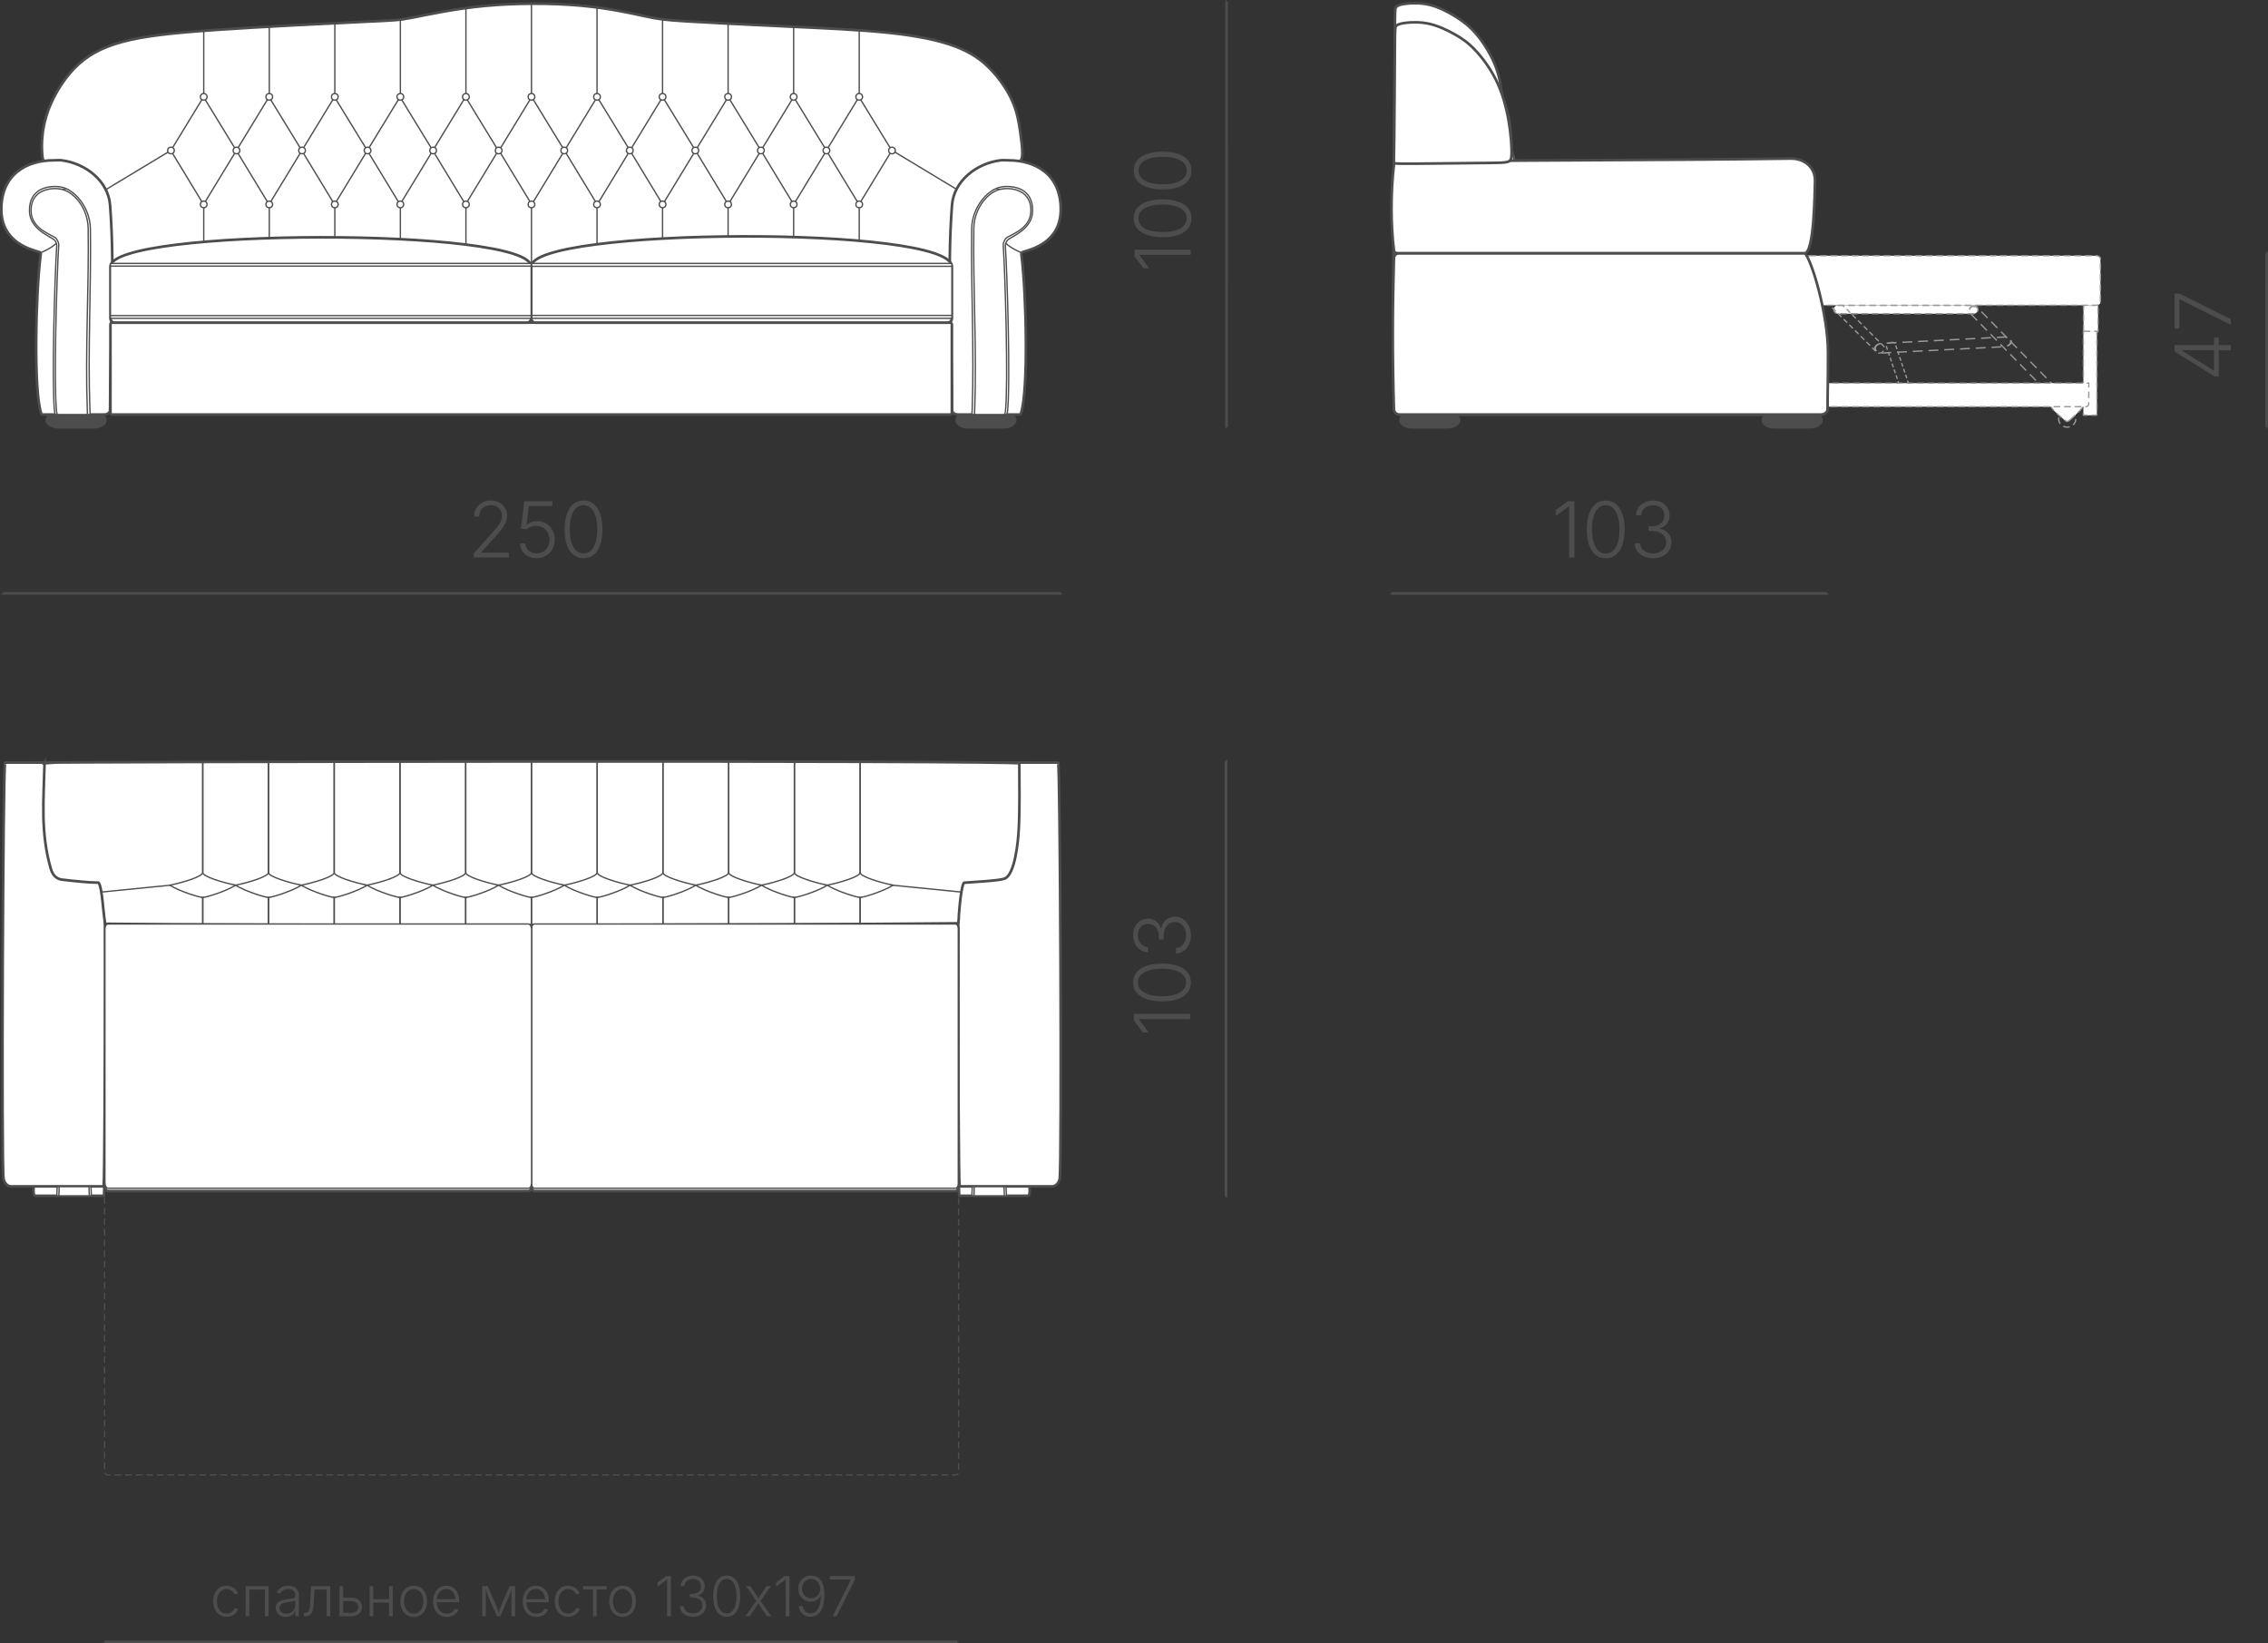 <?xml version="1.0" encoding="UTF-8"?>
<svg xmlns="http://www.w3.org/2000/svg" xmlns:xlink="http://www.w3.org/1999/xlink" xmlns:xodm="http://www.corel.com/coreldraw/odm/2003" xml:space="preserve" width="144.946mm" height="105.013mm" version="1.1" style="shape-rendering:geometricPrecision; text-rendering:geometricPrecision; image-rendering:optimizeQuality; fill-rule:evenodd; clip-rule:evenodd" viewBox="0 0 2890.01 2093.8">
 <rect x="0" y="0" width="2890.01" height="2093.8" fill="#333333" stroke="none"/>
 <defs>
  <style type="text/css">
   
    .str1 {stroke:#4D4D4D;stroke-width:1.69;stroke-miterlimit:22.926}
    .str0 {stroke:#4D4D4D;stroke-width:3.38;stroke-miterlimit:22.926}
    .str3 {stroke:#4D4D4D;stroke-width:1.69;stroke-miterlimit:22.926;stroke-dasharray:8.444 5.066}
    .str2 {stroke:#999999;stroke-width:1.69;stroke-miterlimit:22.926;stroke-dasharray:8.444 5.066}
    .fil1 {fill:none}
    .fil2 {fill:#4D4D4D}
    .fil0 {fill:white}
    .fil3 {fill:#4D4D4D;fill-rule:nonzero}
   
  </style>
 </defs>
 <g id="Слой_x0020_1">
  <g id="_2472272322096">
   <path class="fil0 str0" d="M53.51 193.65c-0.46,-9.62 -0.31,-27.55 6.08,-47.6 6.39,-20.05 19.02,-42.22 34.79,-58.59 15.77,-16.37 34.66,-26.94 61.88,-34.23 27.22,-7.28 62.77,-11.27 121.09,-15.26 58.32,-4 139.4,-8 182.39,-10 42.98,-2 47.86,-2 66.84,-5.7 18.98,-3.7 52.07,-11.1 91.41,-14.78 39.34,-3.68 84.94,-3.65 121.75,-0.35 36.81,3.3 64.83,9.86 82.52,13.62 17.69,3.76 25.05,4.73 53.08,6.44 28.03,1.71 76.72,4.17 124.88,6.41 48.16,2.25 95.78,4.28 133.1,8.24 37.31,3.97 64.33,9.87 84.35,17.5 20.02,7.63 33.05,16.98 44.57,28.94 11.51,11.96 21.51,26.52 27.61,40.26 6.1,13.73 8.3,26.63 10,38.25 1.69,11.61 2.88,21.93 2.87,28.25 -0.01,6.32 -1.21,8.65 -2.58,9.99 -1.36,1.34 -2.89,1.7 -6.16,1.54 -3.28,-0.16 -8.31,-0.84 -15.45,-0.02 -7.15,0.82 -16.41,3.15 -24.19,6.95 -7.78,3.79 -14.08,9.06 -19.43,15.85 -5.35,6.79 -9.76,15.11 -12.17,47.53 -2.4,32.42 -2.81,88.95 -3.47,117.06 -0.67,28.12 -1.61,27.82 -180.5,27.72 -178.89,-0.1 -535.74,0 -715.38,0.05 -179.64,0.06 -182.09,0.07 -183.37,-1.96 -1.29,-2.03 -1.43,-6.11 -2.1,-35.79 -0.67,-29.68 -1.88,-84.96 -6.5,-117.02 -4.62,-32.06 -12.65,-40.92 -20.84,-47.31 -8.18,-6.39 -16.51,-10.33 -24.8,-12.13 -8.29,-1.8 -16.53,-1.47 -21.46,-1.38 -4.93,0.09 -6.56,-0.07 -7.9,-0.81 -1.35,-0.74 -2.41,-2.05 -2.88,-11.68z"></path>
   <polygon class="fil0 str1" points="342.8,123.54 301.15,191.86 342.83,260.54 384.6,191.83 "></polygon>
   <polygon class="fil0 str1" points="426.25,123.54 384.6,191.86 426.28,260.54 468.05,191.83 "></polygon>
   <polygon class="fil0 str1" points="509.7,123.54 468.05,191.86 509.73,260.54 551.51,191.83 "></polygon>
   <polygon class="fil0 str1" points="1094.59,123.54 1052.94,191.86 1094.62,260.54 1136.39,191.83 "></polygon>
   <polygon class="fil0 str1" points="593.16,123.54 551.51,191.86 593.18,260.54 634.96,191.83 "></polygon>
   <path class="fil1 str1" d="M259.62 329.68l0 -0.46 0 -68.53 0 -4.48m0 -128.59l0 -3.99 0 -68.53 0 -15.86"></path>
   <path class="fil1 str1" d="M343.14 329.68l0 -0.46 0 -68.53 0 -4.48m0 -128.59l0 -3.99 0 -68.53 0 -21.17"></path>
   <path class="fil1 str1" d="M426.66 329.68l0 -0.46 0 -68.53 0 -4.48m0 -128.59l0 -3.99 0 -68.53 0 -25.55"></path>
   <path class="fil1 str1" d="M510.18 329.68l0 -0.46 0 -68.53 0 -4.48m0 -128.59l0 -3.99 0 -68.53 0 -30.13"></path>
   <path class="fil1 str1" d="M593.71 329.68l0 -0.46 0 -68.53 0 -4.48m0 -128.59l0 -3.99 0 -68.53 0 -44.82"></path>
   <path class="fil1 str1" d="M677.23 349.12l0 -19.9 0 -68.53 0 -4.48m0 -128.59l0 -3.99 0 -68.53 0 -50.4"></path>
   <path class="fil1 str1" d="M760.75 329.68l0 -0.46 0 -68.53 0 -4.48m0 -128.59l0 -3.99 0 -68.53 0 -45.64"></path>
   <path class="fil1 str1" d="M844.27 329.68l0 -0.46 0 -68.53 0 -4.48m0 -128.59l0 -3.99 0 -68.53 0 -30.43"></path>
   <path class="fil1 str1" d="M927.79 329.68l0 -0.46 0 -68.53 0 -4.48m0 -128.59l0 -3.99 0 -68.53 0 -25.02"></path>
   <path class="fil1 str1" d="M1011.31 329.68l0 -0.46 0 -68.53 0 -4.48m0 -128.59l0 -3.99 0 -68.53 0 -20.97"></path>
   <path class="fil1 str1" d="M1094.84 329.68l0 -0.46 0 -68.53 0 -4.48m0 -128.59l0 -3.99 0 -68.53 0 -16.52"></path>
   <path class="fil2 str0" d="M121.1 544.29c6.53,0 13.24,-4.24 13.24,-8.54 0,-4.3 -4.94,-9.66 -13.24,-9.66 -16.43,0 -31.57,0 -47.99,0 -8.48,0 -13.44,5.32 -13.44,9.66 0,4.33 6.87,8.54 13.44,8.54 18.48,0 29.25,0 47.99,0z"></path>
   <path class="fil0 str0" d="M68.37 204.28c3.41,0 6.84,-0.42 10.22,0 30.93,3.9 59.34,26.7 61.65,56.89 6.64,86.7 0,173.89 0,260.83 0,4.35 -3.63,6.2 -8.07,6.2 -26.18,0 -51.23,0 -77.41,0 -1.05,0 -1.8,0.01 -2.16,-1.02 -9.9,-27.81 -7.18,-152.35 -0.88,-202.15 0.25,-1.99 0.3,-3.28 -1.79,-3.92 -10.58,-3.24 -48.25,-12.16 -48.25,-54.2 0,-45.25 32.77,-62.63 66.69,-62.63z"></path>
   <path class="fil0 str1" d="M75.96 237.96c18.79,2.28 38.83,26.53 39.21,53.32 1.09,77.22 -3.42,154.61 -0.57,231.43 0.14,3.84 0.77,5.5 -1.77,5.5 -14.25,0 -25.11,0 -38.65,0 -3,0 -4.23,0.63 -4.71,-4.1 -3.74,-36.91 0.32,-173.75 2.85,-211.6 0.12,-1.78 -2,-5.92 -3.01,-6.78 -5.71,-4.89 -31.09,-13.57 -31.75,-36.44 -0.85,-29.41 24.23,-33.04 38.41,-31.32z"></path>
   <path class="fil2 str0" d="M1232.26 544.29c-6.53,0 -13.24,-4.24 -13.24,-8.54 0,-4.3 4.94,-9.66 13.24,-9.66 16.43,0 31.57,0 47.99,0 8.48,0 13.44,5.32 13.44,9.66 0,4.33 -6.87,8.54 -13.44,8.54 -18.48,0 -29.25,0 -47.99,0z"></path>
   <path class="fil0 str0" d="M1284.98 204.28c-3.41,0 -6.84,-0.42 -10.22,0 -30.93,3.9 -59.34,26.7 -61.65,56.89 -6.64,86.7 0,173.89 0,260.83 0,4.35 3.63,6.2 8.07,6.2 26.19,0 51.23,0 77.41,0 1.05,0 1.79,0.01 2.16,-1.02 9.9,-27.81 7.17,-152.35 0.88,-202.15 -0.25,-1.99 -0.3,-3.28 1.8,-3.92 10.58,-3.24 48.25,-12.16 48.25,-54.2 0,-45.25 -32.77,-62.63 -66.69,-62.63z"></path>
   <path class="fil0 str1" d="M1277.4 237.96c-18.79,2.28 -38.83,26.53 -39.21,53.32 -1.09,77.22 3.41,154.61 0.57,231.43 -0.14,3.84 -0.77,5.5 1.76,5.5 14.25,0 25.11,0 38.65,0 3,0 4.23,0.63 4.71,-4.1 3.75,-36.91 -0.32,-173.75 -2.84,-211.6 -0.12,-1.78 2,-5.92 3.01,-6.78 5.71,-4.89 31.09,-13.57 31.75,-36.44 0.85,-29.41 -24.23,-33.04 -38.41,-31.32z"></path>
   <path class="fil0 str1" d="M1277.4 240.65c-17.68,2.31 -36.14,23.86 -36.51,50.62 -1.07,77.2 3.94,154.61 1.11,231.43 -0.14,3.82 -0.77,5.5 1.76,5.5 14.25,0 19.17,0 32.71,0 3,0 4.23,0.6 4.71,-4.1 3.73,-36.9 -0.34,-174.84 -2.84,-212.69 -0.11,-1.75 2.55,-7.01 3.55,-7.86 5.7,-4.87 31.02,-11.42 31.75,-34.27 0.83,-26.16 -22.65,-30.41 -36.25,-28.63z"></path>
   <path class="fil0 str1" d="M75.84 240.65c17.68,2.31 36.14,23.86 36.51,50.62 1.07,77.2 -3.94,154.61 -1.11,231.43 0.14,3.81 0.77,5.5 -1.76,5.5 -14.25,0 -19.17,0 -32.71,0 -3,0 -4.23,0.6 -4.71,-4.1 -3.73,-36.9 0.34,-174.84 2.84,-212.69 0.12,-1.75 -2.55,-7.01 -3.55,-7.86 -5.7,-4.87 -31.02,-11.42 -31.75,-34.27 -0.83,-26.16 22.65,-30.41 36.25,-28.63z"></path>
   <rect class="fil0 str0" x="140.73" y="411.07" width="1072.21" height="117.16" rx="2.29" ry="2.3"></rect>
   <path class="fil0 str0" d="M1212.95 339.75l0 65.82c0,3.03 -2.36,5.51 -5.25,5.51l-525.62 0c-2.89,0 -5.25,-2.48 -5.25,-5.51l0 -65.82c0,-49.9 536.11,-52.93 536.11,0z"></path>
   <rect class="fil0 str1" x="676.84" y="335.65" width="536.11" height="69.92" rx="1.08" ry="1.21"></rect>
   <rect class="fil0 str1" x="676.84" y="339.29" width="536.11" height="62.64" rx="1.08" ry="1.08"></rect>
   <path class="fil0 str0" d="M676.84 339.75l0 65.82c0,3.03 -2.36,5.51 -5.25,5.51l-525.61 0c-2.89,0 -5.25,-2.48 -5.25,-5.51l0 -65.82c0,-49.35 536.11,-50.35 536.11,0z"></path>
   <rect class="fil0 str1" x="140.73" y="335.65" width="536.11" height="69.92" rx="1.08" ry="1.21"></rect>
   <rect class="fil0 str1" x="140.73" y="339.11" width="536.11" height="63" rx="1.08" ry="1.09"></rect>
   <path class="fil1 str1" d="M51.55 322.2c14.22,-6.31 16.89,-9.47 20.32,-12.21"></path>
   <path class="fil1 str1" d="M1301.92 322.2c-14.22,-6.31 -16.89,-9.47 -20.31,-12.21"></path>
   <circle class="fil0 str1" cx="384.88" cy="191.75" r="4.24"></circle>
   <circle class="fil0 str1" cx="468.39" cy="191.75" r="4.24"></circle>
   <circle class="fil0 str1" cx="551.93" cy="191.75" r="4.24"></circle>
   <circle class="fil0 str1" cx="343.11" cy="123.39" r="4.24"></circle>
   <circle class="fil0 str1" cx="426.64" cy="123.39" r="4.24"></circle>
   <circle class="fil0 str1" cx="343.11" cy="260.45" r="4.24"></circle>
   <circle class="fil0 str1" cx="426.64" cy="260.45" r="4.24"></circle>
   <circle class="fil0 str1" cx="510.15" cy="260.45" r="4.24"></circle>
   <circle class="fil0 str1" cx="593.69" cy="260.45" r="4.24"></circle>
   <polygon class="fil0 str1" points="259.35,123.54 217.69,191.86 259.38,260.54 301.15,191.83 "></polygon>
   <polygon class="fil0 str1" points="760.95,123.54 719.3,191.86 760.98,260.54 802.75,191.83 "></polygon>
   <polygon class="fil0 str1" points="844.4,123.54 802.75,191.86 844.43,260.54 886.2,191.83 "></polygon>
   <polygon class="fil0 str1" points="927.86,123.54 886.2,191.86 927.89,260.54 969.66,191.83 "></polygon>
   <polygon class="fil0 str1" points="1011.31,123.54 969.66,191.86 1011.34,260.54 1053.11,191.83 "></polygon>
   <polygon class="fil0 str1" points="677.5,123.54 635.85,191.86 677.53,260.54 719.3,191.83 "></polygon>
   <circle class="fil0 str1" cx="301.35" cy="191.75" r="4.24"></circle>
   <circle class="fil0 str1" cx="259.59" cy="123.39" r="4.24"></circle>
   <circle class="fil0 str1" cx="259.59" cy="260.45" r="4.24"></circle>
   <circle class="fil0 str1" cx="510.15" cy="123.39" r="4.24"></circle>
   <circle class="fil0 str1" cx="593.69" cy="123.39" r="4.24"></circle>
   <circle class="fil0 str1" cx="677.22" cy="123.39" r="4.24"></circle>
   <circle class="fil0 str1" cx="760.74" cy="123.39" r="4.24"></circle>
   <circle class="fil0 str1" cx="844.27" cy="123.39" r="4.24"></circle>
   <circle class="fil0 str1" cx="927.79" cy="123.39" r="4.24"></circle>
   <circle class="fil0 str1" cx="1011.32" cy="123.39" r="4.24"></circle>
   <circle class="fil0 str1" cx="1094.85" cy="123.39" r="4.24"></circle>
   <circle class="fil0 str1" cx="635.45" cy="191.75" r="4.24"></circle>
   <circle class="fil0 str1" cx="718.98" cy="191.75" r="4.24"></circle>
   <circle class="fil0 str1" cx="802.51" cy="191.75" r="4.24"></circle>
   <circle class="fil0 str1" cx="886.03" cy="191.75" r="4.24"></circle>
   <circle class="fil0 str1" cx="969.56" cy="191.75" r="4.24"></circle>
   <circle class="fil0 str1" cx="1053.09" cy="191.75" r="4.24"></circle>
   <circle class="fil0 str1" cx="677.22" cy="260.45" r="4.24"></circle>
   <circle class="fil0 str1" cx="760.74" cy="260.45" r="4.24"></circle>
   <circle class="fil0 str1" cx="844.27" cy="260.45" r="4.24"></circle>
   <circle class="fil0 str1" cx="927.79" cy="260.45" r="4.24"></circle>
   <circle class="fil0 str1" cx="1011.32" cy="260.45" r="4.24"></circle>
   <circle class="fil0 str1" cx="1094.85" cy="260.45" r="4.24"></circle>
   <line class="fil1 str1" x1="217.8" y1="191.63" x2="134.67" y2="241.73"></line>
   <circle class="fil0 str1" cx="217.83" cy="191.75" r="4.24"></circle>
   <line class="fil1 str1" x1="1136.59" y1="191.58" x2="1218.66" y2="241.04"></line>
   <circle class="fil0 str1" cx="1136.61" cy="191.75" r="4.24"></circle>
  </g>
  <ellipse class="fil1 str2" cx="2634.16" cy="533.88" rx="10.91" ry="10.41"></ellipse>
  <rect class="fil0 str2" x="2336.72" y="389.02" width="183.65" height="10.7" rx="5.28" ry="5.35"></rect>
  <path class="fil0 str2" d="M2655.28 422.61l17.85 0c0.19,0 0.34,-0.15 0.34,-0.34l0 -31.78c0,-0.84 -0.69,-1.53 -1.53,-1.53l-16.67 0c-0.19,0 -0.34,0.15 -0.34,0.34l0 32.96c0,0.19 0.15,0.34 0.34,0.34z"></path>
  <rect class="fil1 str2" transform="matrix(0.707 -0.707 0.539 0.539 2331.92 389.303)" width="11.73" height="116.72" rx="5.87" ry="5.87"></rect>
  <rect class="fil0 str2" x="2300.46" y="325.81" width="376.03" height="63.15" rx="5.21" ry="3.75"></rect>
  <path class="fil0 str2" d="M2637.94 534.79c3.43,-2.9 9.61,-8.71 12.81,-12.2 3.2,-3.48 3.43,-4.63 3.51,-5.81 0.07,-1.17 -0.01,-2.37 -3.43,-2.96 -3.42,-0.6 -10.17,-0.6 -16.82,-0.6 -6.65,0 -13.18,0 -16.63,0.51 -3.45,0.51 -3.81,1.53 -3.9,2.75 -0.09,1.22 0.1,2.64 3.42,6.2 3.32,3.56 9.77,9.27 13.34,12.13 3.57,2.86 4.26,2.88 7.7,-0.02z"></path>
  <path class="fil0 str2" d="M2655.06 422.13l16.61 0c0.18,0 0.32,0.14 0.32,0.32l0 105.29c0,0.78 -0.64,1.42 -1.42,1.42l-15.51 0c-0.18,0 -0.32,-0.14 -0.32,-0.32l0 -106.39c0,-0.18 0.14,-0.32 0.32,-0.32z"></path>
  <path class="fil0 str0" d="M1776.5 196.21c0.41,-66.64 0.74,-123.92 0.91,-153.65 0.17,-29.74 0.17,-31.93 1.73,-33.71 1.57,-1.77 4.71,-3.12 11.89,-4.05 7.18,-0.93 18.41,-1.44 29.81,1.18 11.39,2.62 22.96,8.36 33.32,14.77 10.36,6.4 19.52,13.46 28.59,24.53 9.07,11.07 18.04,26.14 23.25,39.8 5.21,13.66 6.64,25.91 8.08,38.16 2.93,7.32 5.85,14.63 7.79,23.18 1.94,8.55 2.9,18.35 3.42,25.99 0.53,7.64 0.62,13.14 0.72,18.63 2.53,6.38 5.07,12.77 11.18,50.24 6.12,37.48 15.81,106.05 20.66,140.33 4.85,34.28 4.85,34.28 -26.42,34.12 -31.27,-0.17 -93.8,-0.5 -125.06,-0.67 -31.27,-0.17 -31.27,-0.17 -31.02,-38.17 0.25,-38.01 0.74,-114.02 1.16,-180.66z"></path>
  <path class="fil2 str0" d="M1797.8 544.29c-6.53,0 -13.24,-4.24 -13.24,-8.54 0,-4.3 4.94,-9.66 13.24,-9.66 16.43,0 31.57,0 47.99,0 8.48,0 13.44,5.32 13.44,9.66 0,4.33 -6.87,8.54 -13.44,8.54 -18.47,0 -29.25,0 -47.99,0z"></path>
  <path class="fil2 str0" d="M2259.6 544.29c-6.53,0 -13.24,-4.24 -13.24,-8.54 0,-4.3 4.94,-9.66 13.24,-9.66 16.43,0 31.57,0 47.99,0 8.48,0 13.44,5.32 13.44,9.66 0,4.33 -6.87,8.54 -13.44,8.54 -18.48,0 -29.25,0 -47.99,0z"></path>
  <rect class="fil0 str0" x="1783.63" y="417.38" width="522.46" height="110.85" rx="1.11" ry="2.18"></rect>
  <rect class="fil1 str2" transform="matrix(0.948 -0.319 0.186 0.551 2402.59 438.236)" width="11.73" height="116.72" rx="5.87" ry="5.87"></rect>
  <rect class="fil1 str2" transform="matrix(0.714 -0.7 0.925 0.944 2506.93 395.629)" width="11.73" height="116.72" rx="5.87" ry="5.87"></rect>
  <path class="fil0 str2" d="M2294.23 488.18c122.19,0 244.38,0 366.56,0 0.45,0 0.82,-0.46 0.82,0l0 26.28c0,2.06 -1.65,3.77 -3.63,3.77l-363.76 0c-0.44,0 -0.82,-0.38 -0.82,-0.86l0 -29.2c0,-0.02 0.37,0 0.82,0z"></path>
  <path class="fil0 str0" d="M1783.34 322.49c169.79,0 346.72,0 516.51,0 9.42,10.3 29.48,79.33 29.48,126.55 0,47.21 -0.54,44.97 -0.54,72.59 0,3.62 -4.28,6.57 -8.2,6.57 -180.95,0 -356.3,0 -537.25,0 -3.92,0 -7.02,-2.96 -7.12,-6.57 -1.96,-65.99 -1.89,-126.58 0,-192.56 0.1,-3.61 3.2,-6.57 7.12,-6.57z"></path>
  <path class="fil0 str0" d="M1780.18 322.61l519.3 0c12.2,0 12.83,-75.46 13.31,-91.78 0.49,-16.7 -12.68,-29.05 -31.11,-28.78 -167.17,2.44 -334.33,1.66 -501.5,4.11 -2.15,0.03 -3.71,1.63 -3.94,3.56 -4.14,35.83 -4.13,76.22 0,109.32 0.24,1.93 1.77,3.56 3.94,3.56z"></path>
  <path class="fil0 str0" d="M1776.58 175.83c0.33,-28.22 0.66,-82.61 0.83,-110.85 0.17,-28.23 0.17,-30.32 1.73,-32.01 1.57,-1.68 4.71,-2.97 11.89,-3.85 7.18,-0.88 18.41,-1.36 29.81,1.12 11.39,2.49 22.96,7.94 32.52,13.29 9.56,5.35 17.12,10.6 25.97,19.87 8.85,9.27 19,22.55 26.65,37.87 7.65,15.32 12.79,32.68 16.04,50.68 3.25,18.01 4.6,36.66 4.04,46.01 -0.56,9.35 -3.02,9.37 -27.85,9.65 -24.83,0.28 -72.03,0.81 -96.19,0.95 -24.16,0.13 -25.3,-0.14 -25.69,-1.3 -0.4,-1.16 -0.07,-3.22 0.26,-31.44z"></path>
  <g id="_2472272341632">
   <path class="fil0 str0" d="M1310.01 1523.65c-29.75,0 -57.63,0 -87.38,0 -0.11,0 -0.39,-0.09 -0.43,-0.66 -1.47,-21.28 -1.75,-551.31 0.11,-551.31 29.93,0 59.86,0 89.79,0 1.75,0 -0.87,535.04 -0.32,539.99 1.27,11.33 -1.18,11.98 -1.77,11.98z"></path>
   <path class="fil0 str0" d="M1340.56 1511.67c-42.18,0 -75.06,0 -117.25,0 -0.16,0 -0.55,-0.09 -0.61,-0.64 -2.09,-20.82 -2.48,-539.35 0.16,-539.35 42.44,0 83.03,0 125.47,0 2.66,0 4.86,514.19 1.99,530.31 -0.73,4.09 -4.06,9.69 -9.76,9.69z"></path>
   <polygon class="fil0 str1" points="1281.95,1512.09 1238.88,1512.09 1238.43,1523.65 1282.45,1523.65 "></polygon>
   <polygon class="fil0 str1" points="1279.39,1512.09 1241.46,1512.09 1241.06,1523.65 1279.82,1523.65 "></polygon>
   <rect class="fil0 str0" x="677.4" y="1177.33" width="543.69" height="340.28" rx="3.45" ry="5.76"></rect>
   <rect class="fil0 str0" x="133.7" y="1177.33" width="543.69" height="340.28" rx="3.92" ry="6.56"></rect>
   <rect class="fil1 str3" x="133.25" y="1177.33" width="1088.26" height="701.99" rx="3.52" ry="3.73"></rect>
   <path class="fil0 str0" d="M44.81 1523.65c29.75,0 57.63,0 87.38,0 0.11,0 0.39,-0.09 0.43,-0.66 1.47,-21.28 1.75,-551.31 -0.11,-551.31 -29.93,0 -59.86,0 -89.79,0 -1.75,0 0.87,535.04 0.32,539.99 -1.27,11.33 1.18,11.98 1.77,11.98z"></path>
   <path class="fil0 str0" d="M14.27 1511.67c42.18,0 75.06,0 117.25,0 0.16,0 0.55,-0.09 0.61,-0.64 2.09,-20.82 2.48,-539.35 -0.16,-539.35 -42.44,0 -83.03,0 -125.47,0 -2.66,0 -4.86,514.19 -1.99,530.31 0.73,4.09 4.06,9.69 9.76,9.69z"></path>
   <path class="fil0 str0" d="M56.8 971.81c-1.27,48.82 -5.28,89.44 7.99,135.37 3.04,10.53 9.63,13.13 14.66,13.72 15.37,1.8 34.26,3.76 45.24,3.76 1.1,0 0.99,-0.16 1.53,0.88 3.88,7.46 5,33.72 7.6,50.85 0.12,0.8 -0.04,0.7 0.75,0.71 177.33,2.51 854.37,1.84 1086.02,-0.6 1.13,-0.01 1.25,-10.1 1.33,-11.21 2.66,-35.33 5.88,-40.46 6.59,-40.51 10.99,-0.9 43.94,-2.45 51.43,-5.16 13.75,-4.99 17.49,-49.46 18.17,-62.33 1.5,-28.2 0.76,-56.24 0.76,-84.49 0,-4.28 -1237.85,-2.14 -1242.07,-0.98z"></path>
   <path class="fil1 str1" d="M258.39 970.24c0,47.05 0,96.09 0,141.16 -1.2,5.37 26.28,13.41 41.85,16.47 -12.48,8.27 -41.85,16.88 -41.85,15.42l0 21.47 0 13.09"></path>
   <path class="fil1 str1" d="M761.01 970.24c0,47.05 0,96.09 0,141.16 -1.2,5.37 26.28,13.41 41.85,16.47 -12.47,8.27 -41.85,16.88 -41.85,15.42l0 21.47 0 13.09"></path>
   <path class="fil1 str1" d="M258.31 970.24c0,47.05 0,96.09 0,141.16 1.2,5.37 -26.28,13.41 -41.85,16.47 12.48,8.27 41.85,16.88 41.85,15.42l0 21.47 0 13.09"></path>
   <path class="fil1 str1" d="M760.93 970.24c0,47.05 0,96.09 0,141.16 1.2,5.37 -26.28,13.41 -41.85,16.47 12.48,8.27 41.85,16.88 41.85,15.42l0 21.47 0 13.09"></path>
   <path class="fil1 str1" d="M342.08 970.24c0,47.05 0,96.09 0,141.16 1.2,5.37 -26.28,13.41 -41.85,16.47 12.47,8.27 41.85,16.88 41.85,15.42l0 21.47 0 13.09"></path>
   <path class="fil1 str1" d="M844.7 970.24c0,47.05 0,96.09 0,141.16 1.2,5.37 -26.28,13.41 -41.85,16.47 12.48,8.27 41.85,16.88 41.85,15.42l0 21.47 0 13.09"></path>
   <path class="fil1 str1" d="M509.7 970.24c0,47.05 0,96.09 0,141.16 -1.2,5.37 26.28,13.41 41.85,16.47 -12.48,8.27 -41.85,16.88 -41.85,15.42l0 21.47 0 13.09"></path>
   <path class="fil1 str1" d="M1012.32 970.24c0,47.05 0,96.09 0,141.16 -1.2,5.37 26.28,13.41 41.85,16.47 -12.48,8.27 -41.85,16.88 -41.85,15.42l0 21.47 0 13.09"></path>
   <path class="fil1 str1" d="M509.62 970.24c0,47.05 0,96.09 0,141.16 1.2,5.37 -26.28,13.41 -41.85,16.47 12.47,8.27 41.85,16.88 41.85,15.42l0 21.47 0 13.09"></path>
   <path class="fil1 str1" d="M1012.24 970.24c0,47.05 0,96.09 0,141.16 1.2,5.37 -26.28,13.41 -41.85,16.47 12.48,8.27 41.85,16.88 41.85,15.42l0 21.47 0 13.09"></path>
   <path class="fil1 str1" d="M593.39 970.24c0,47.05 0,96.09 0,141.16 1.2,5.37 -26.28,13.41 -41.85,16.47 12.48,8.27 41.85,16.88 41.85,15.42l0 21.47 0 13.09"></path>
   <path class="fil1 str1" d="M1096.01 970.24c0,47.05 0,96.09 0,141.16 1.2,5.37 -26.28,13.41 -41.85,16.47 12.47,8.27 41.85,16.88 41.85,15.42l0 21.47 0 13.09"></path>
   <path class="fil1 str1" d="M425.85 970.24c0,47.05 0,96.09 0,141.16 1.2,5.37 -26.28,13.41 -41.85,16.47 12.48,8.27 41.85,16.88 41.85,15.42l0 21.47 0 13.09"></path>
   <path class="fil1 str1" d="M928.47 970.24c0,47.05 0,96.09 0,141.16 1.2,5.37 -26.28,13.41 -41.85,16.47 12.48,8.27 41.85,16.88 41.85,15.42l0 21.47 0 13.09"></path>
   <path class="fil1 str1" d="M425.93 970.24c0,47.05 0,96.09 0,141.16 -1.2,5.37 26.28,13.41 41.85,16.47 -12.48,8.27 -41.85,16.88 -41.85,15.42l0 21.47 0 13.09"></path>
   <path class="fil1 str1" d="M928.55 970.24c0,47.05 0,96.09 0,141.16 -1.2,5.37 26.28,13.41 41.85,16.47 -12.47,8.27 -41.85,16.88 -41.85,15.42l0 21.47 0 13.09"></path>
   <path class="fil1 str1" d="M342.16 970.24c0,47.05 0,96.09 0,141.16 -1.2,5.37 26.28,13.41 41.85,16.47 -12.48,8.27 -41.85,16.88 -41.85,15.42l0 21.47 0 13.09"></path>
   <path class="fil1 str1" d="M844.78 970.24c0,47.05 0,96.09 0,141.16 -1.2,5.37 26.28,13.41 41.85,16.47 -12.48,8.27 -41.85,16.88 -41.85,15.42l0 21.47 0 13.09"></path>
   <path class="fil1 str1" d="M677.16 970.24c0,47.05 0,96.09 0,141.16 1.2,5.37 -26.28,13.41 -41.85,16.47 12.48,8.27 41.85,16.88 41.85,15.42l0 21.47 0 13.09"></path>
   <path class="fil1 str1" d="M677.24 970.24c0,47.05 0,96.09 0,141.16 -1.2,5.37 26.28,13.41 41.85,16.47 -12.48,8.27 -41.85,16.88 -41.85,15.42l0 21.47 0 13.63"></path>
   <path class="fil1 str1" d="M593.47 970.24c0,47.05 0,96.09 0,141.16 -1.2,5.37 26.28,13.41 41.85,16.47 -12.47,8.27 -41.85,16.88 -41.85,15.42l0 21.47 0 13.09"></path>
   <path class="fil1 str1" d="M1096.09 970.24c0,47.05 0,96.09 0,141.16 -1.2,5.37 26.28,13.41 41.85,16.47 -12.48,8.27 -41.85,16.88 -41.85,15.42l0 21.47 0 13.09"></path>
   <line class="fil1 str1" x1="216.91" y1="1127.92" x2="128.78" y2="1136.7"></line>
   <line class="fil1 str1" x1="1137.06" y1="1127.92" x2="1225.2" y2="1136.7"></line>
   <rect class="fil0 str1" x="677.4" y="1177.33" width="543.69" height="336.71" rx="3.45" ry="5.7"></rect>
   <rect class="fil0 str1" x="133.7" y="1177.33" width="543.69" height="336.71" rx="3.92" ry="6.49"></rect>
   <polygon class="fil0 str1" points="72.87,1512.09 115.94,1512.09 116.39,1523.65 72.37,1523.65 "></polygon>
   <polygon class="fil0 str1" points="75.44,1512.09 113.37,1512.09 113.76,1523.65 75,1523.65 "></polygon>
   <line class="fil1 str1" x1="256.65" y1="1143.37" x2="260.02" y2="1143.37"></line>
   <line class="fil1 str1" x1="340.4" y1="1143.3" x2="343.76" y2="1143.3"></line>
   <line class="fil1 str1" x1="591.79" y1="1143.3" x2="595.15" y2="1143.3"></line>
   <line class="fil1 str1" x1="843.02" y1="1143.3" x2="846.39" y2="1143.3"></line>
   <line class="fil1 str1" x1="424.24" y1="1143.3" x2="427.61" y2="1143.3"></line>
   <line class="fil1 str1" x1="675.48" y1="1143.3" x2="678.85" y2="1143.3"></line>
   <line class="fil1 str1" x1="926.79" y1="1143.3" x2="930.16" y2="1143.3"></line>
   <line class="fil1 str1" x1="508.02" y1="1143.3" x2="511.38" y2="1143.3"></line>
   <line class="fil1 str1" x1="759.25" y1="1143.3" x2="762.62" y2="1143.3"></line>
   <line class="fil1 str1" x1="1010.56" y1="1143.3" x2="1013.93" y2="1143.3"></line>
   <line class="fil1 str1" x1="1094.41" y1="1143.35" x2="1097.77" y2="1143.35"></line>
  </g>
  <g id="_2472272354016">
   <line class="fil1 str0" x1="133.26" y1="2092.8" x2="133.26" y2="2092.11"></line>
   <line class="fil1 str0" x1="1219.98" y1="2092.75" x2="1219.98" y2="2092.06"></line>
   <line class="fil1 str0" x1="1219.98" y1="2092.06" x2="133.26" y2="2092.11"></line>
  </g>
  <path class="fil3" d="M288.65 2060.19c-3.34,0 -6.28,-0.85 -8.83,-2.51 -2.53,-1.68 -4.53,-4 -5.97,-6.97 -1.44,-2.98 -2.17,-6.4 -2.17,-10.27 -0,-3.94 0.73,-7.4 2.17,-10.39 1.44,-2.99 3.44,-5.32 5.97,-6.99 2.54,-1.68 5.49,-2.51 8.83,-2.51 1.95,-0 3.74,0.28 5.36,0.86 1.63,0.57 3.07,1.34 4.33,2.28 1.27,0.95 2.31,2.01 3.15,3.15 0.83,1.16 1.44,2.32 1.83,3.49l-4.43 1.37c-0.2,-0.72 -0.57,-1.47 -1.12,-2.27 -0.55,-0.8 -1.26,-1.55 -2.11,-2.26 -0.87,-0.7 -1.88,-1.29 -3.05,-1.73 -1.16,-0.44 -2.48,-0.67 -3.95,-0.67 -2.6,0 -4.82,0.72 -6.65,2.13 -1.82,1.42 -3.21,3.31 -4.17,5.66 -0.96,2.36 -1.44,4.98 -1.44,7.87 0,2.84 0.48,5.44 1.44,7.8 0.96,2.36 2.36,4.24 4.17,5.65 1.83,1.41 4.05,2.11 6.65,2.11 1.49,-0 2.84,-0.23 4.02,-0.68 1.19,-0.47 2.23,-1.06 3.11,-1.77 0.88,-0.73 1.6,-1.5 2.15,-2.34 0.55,-0.83 0.93,-1.62 1.14,-2.34l4.4 1.37c-0.36,1.18 -0.97,2.37 -1.82,3.54 -0.86,1.16 -1.91,2.24 -3.2,3.21 -1.28,0.97 -2.74,1.75 -4.4,2.33 -1.64,0.59 -3.45,0.88 -5.39,0.88z"></path>
  <polygon id="_1" class="fil3" points="342.29,2021.06 342.26,2059.45 337.59,2059.45 337.63,2025.39 317.7,2025.42 317.66,2059.46 313,2059.46 313,2021.06 "></polygon>
  <path id="_2" class="fil3" d="M364.13 2060.31c-2.33,0 -4.45,-0.44 -6.37,-1.34 -1.91,-0.89 -3.43,-2.2 -4.57,-3.95 -1.12,-1.73 -1.7,-3.84 -1.7,-6.32 0,-1.9 0.35,-3.49 1.07,-4.79 0.72,-1.29 1.72,-2.36 3.06,-3.19 1.33,-0.83 2.89,-1.5 4.69,-1.98 1.79,-0.48 3.78,-0.86 5.95,-1.13 2.13,-0.28 3.94,-0.52 5.43,-0.7 1.49,-0.2 2.63,-0.51 3.41,-0.95 0.8,-0.43 1.18,-1.14 1.18,-2.1l0 -0.89c0,-1.71 -0.34,-3.19 -1.04,-4.43 -0.7,-1.23 -1.71,-2.18 -3.06,-2.85 -1.34,-0.67 -2.96,-1 -4.89,-1 -1.81,0 -3.4,0.28 -4.77,0.84 -1.38,0.56 -2.52,1.29 -3.42,2.19 -0.9,0.91 -1.58,1.9 -2.04,2.98l-4.47 -1.51c0.84,-2.09 2.04,-3.75 3.57,-5.02 1.52,-1.25 3.26,-2.18 5.18,-2.77 1.92,-0.57 3.87,-0.87 5.84,-0.87 1.51,0 3.07,0.2 4.67,0.6 1.61,0.4 3.09,1.08 4.47,2.03 1.38,0.95 2.48,2.25 3.34,3.91 0.84,1.65 1.27,3.76 1.27,6.3l0 26.07 -4.57 0 0 -6.09 -0.34 0c-0.55,1.17 -1.36,2.29 -2.44,3.35 -1.08,1.07 -2.4,1.93 -3.96,2.59 -1.57,0.67 -3.4,1 -5.49,1zm0.69 -4.15c2.33,0 4.36,-0.52 6.07,-1.55 1.72,-1.03 3.05,-2.42 3.99,-4.16 0.94,-1.73 1.41,-3.64 1.41,-5.73l0 -5.46c-0.34,0.33 -0.9,0.61 -1.67,0.87 -0.79,0.25 -1.66,0.47 -2.66,0.65 -1,0.19 -2.01,0.35 -3.01,0.48 -1,0.14 -1.89,0.26 -2.64,0.35 -2.13,0.25 -3.96,0.66 -5.48,1.23 -1.52,0.57 -2.68,1.35 -3.47,2.33 -0.8,0.98 -1.18,2.24 -1.18,3.75 0,1.53 0.37,2.84 1.12,3.92 0.76,1.07 1.79,1.9 3.09,2.47 1.3,0.56 2.78,0.86 4.43,0.86z"></path>
  <path id="_3" class="fil3" d="M387.39 2059.45l0 -4.33 1.16 0c1.34,0 2.4,-0.23 3.24,-0.7 0.82,-0.47 1.48,-1.3 1.96,-2.47 0.48,-1.18 0.84,-2.81 1.1,-4.9 0.25,-2.07 0.45,-4.74 0.58,-7.96l0.83 -18.03 24.58 -0 0 38.39 -4.67 0 -0 -34.07 -15.49 0 -0.73 15.15c-0.21,4.26 -0.62,7.78 -1.25,10.6 -0.63,2.8 -1.69,4.89 -3.19,6.26 -1.5,1.37 -3.66,2.06 -6.48,2.06l-1.64 0z"></path>
  <path id="_4" class="fil3" d="M436.39 2035.78l11.07 0c2.93,0 5.42,0.5 7.48,1.5 2.06,0.99 3.63,2.38 4.71,4.14 1.07,1.76 1.61,3.8 1.61,6.11 0,2.3 -0.54,4.34 -1.63,6.13 -1.09,1.81 -2.65,3.21 -4.7,4.24 -2.05,1.03 -4.54,1.55 -7.47,1.55l-14.84 0 -0 -38.39 4.67 0 0 34.07 10.17 0c2.72,0 4.92,-0.68 6.61,-2.03 1.67,-1.35 2.52,-3.14 2.52,-5.36 0,-2.28 -0.85,-4.13 -2.52,-5.51 -1.69,-1.38 -3.89,-2.08 -6.61,-2.08l-11.07 0 -0 -4.37z"></path>
  <path id="_5" class="fil3" d="M496.98 2037.64l0 4.32 -22.46 0.04 -0 -4.36 22.46 0zm-21.3 -16.59l0 38.39 -4.67 0 -0 -38.39 4.67 0zm24.81 0l-0.03 38.39 -4.68 0 0.03 -38.39 4.68 0z"></path>
  <path id="_6" class="fil3" d="M527.17 2060.27c-3.34,0 -6.28,-0.83 -8.83,-2.52 -2.53,-1.69 -4.53,-4.02 -5.97,-7.01 -1.44,-2.99 -2.17,-6.41 -2.17,-10.28 -0,-3.94 0.73,-7.4 2.17,-10.39 1.44,-2.99 3.44,-5.32 5.97,-7.01 2.54,-1.69 5.49,-2.52 8.83,-2.52 3.33,0 6.26,0.83 8.82,2.52 2.55,1.69 4.55,4.02 5.99,7.01 1.44,2.99 2.17,6.45 2.17,10.39 0,3.87 -0.72,7.29 -2.16,10.28 -1.43,2.99 -3.42,5.32 -5.97,7.01 -2.56,1.69 -5.51,2.52 -8.85,2.52zm0 -4.22c2.64,0 4.86,-0.72 6.71,-2.13 1.83,-1.42 3.22,-3.31 4.17,-5.66 0.95,-2.36 1.42,-4.96 1.42,-7.8 -0,-2.86 -0.48,-5.48 -1.44,-7.85 -0.96,-2.37 -2.36,-4.27 -4.19,-5.7 -1.84,-1.43 -4.06,-2.15 -6.67,-2.15 -2.6,0 -4.82,0.72 -6.65,2.15 -1.82,1.43 -3.21,3.33 -4.17,5.7 -0.96,2.38 -1.44,4.99 -1.44,7.85 0,2.84 0.48,5.44 1.43,7.8 0.95,2.36 2.33,4.24 4.15,5.66 1.83,1.42 4.06,2.13 6.68,2.13z"></path>
  <path id="_7" class="fil3" d="M569.45 2060.27c-3.6,0 -6.71,-0.83 -9.32,-2.52 -2.63,-1.69 -4.66,-4.01 -6.09,-6.99 -1.43,-2.98 -2.15,-6.4 -2.15,-10.27 -0,-3.87 0.7,-7.3 2.11,-10.31 1.41,-3 3.38,-5.36 5.91,-7.08 2.53,-1.71 5.46,-2.57 8.81,-2.57 2.1,0 4.13,0.38 6.07,1.15 1.95,0.76 3.7,1.93 5.25,3.51 1.56,1.56 2.79,3.55 3.68,5.95 0.89,2.4 1.34,5.23 1.34,8.49l0 2.02 -30.12 0 -0 -4.01 27.61 0 -2.12 1.51c-0,-2.75 -0.47,-5.22 -1.41,-7.39 -0.95,-2.18 -2.29,-3.89 -4.02,-5.16 -1.75,-1.25 -3.83,-1.89 -6.28,-1.89 -2.43,0 -4.56,0.65 -6.38,1.92 -1.82,1.29 -3.24,2.98 -4.25,5.09 -1.02,2.1 -1.54,4.42 -1.54,6.94l0 2.4c0,2.99 0.53,5.63 1.58,7.88 1.05,2.25 2.56,4.01 4.49,5.25 1.93,1.25 4.21,1.88 6.85,1.88 1.78,0 3.36,-0.29 4.72,-0.86 1.36,-0.57 2.51,-1.34 3.44,-2.28 0.93,-0.95 1.62,-1.99 2.08,-3.11l4.43 1.41c-0.6,1.61 -1.55,3.08 -2.87,4.47 -1.31,1.37 -2.97,2.47 -4.96,3.31 -1.99,0.85 -4.28,1.26 -6.87,1.26z"></path>
  <path id="_8" class="fil3" d="M614.46 2059.44l-0 -38.39 6.97 0 10.58 24.21c0.46,1.08 0.87,2.1 1.24,3.07 0.36,0.97 0.69,1.91 0.97,2.81 0.28,0.92 0.56,1.81 0.84,2.69 0.27,0.88 0.54,1.76 0.79,2.63l-0.82 0c0.22,-0.85 0.47,-1.7 0.74,-2.56 0.26,-0.86 0.54,-1.75 0.84,-2.66 0.29,-0.91 0.62,-1.88 1,-2.87 0.36,-1 0.77,-2.03 1.23,-3.11l10.48 -24.21 7.03 0 0 38.39 -4.67 0 -0 -22.87c0,-1.1 0,-2.21 0.01,-3.32 0.01,-1.11 0.04,-2.23 0.06,-3.35 0.02,-1.11 0.03,-2.25 0.05,-3.4 0.01,-1.14 0.02,-2.28 0.05,-3.44l0.52 0c-0.48,1.68 -0.95,3.21 -1.42,4.63 -0.47,1.41 -0.97,2.81 -1.51,4.22 -0.54,1.41 -1.16,2.94 -1.88,4.62l-10.06 22.91 -4.23 0 -10.13 -22.91c-0.7,-1.65 -1.34,-3.18 -1.86,-4.58 -0.54,-1.41 -1.04,-2.83 -1.51,-4.24 -0.47,-1.42 -0.96,-2.97 -1.47,-4.64l0.62 0c0,1.01 0.01,2.08 0.05,3.18 0.04,1.11 0.06,2.25 0.07,3.4 0.01,1.16 0.02,2.32 0.03,3.47 0.01,1.16 0.01,2.31 0.01,3.46l0 22.87 -4.63 0z"></path>
  <path id="_9" class="fil3" d="M683.69 2060.26c-3.6,0 -6.71,-0.83 -9.32,-2.52 -2.63,-1.69 -4.66,-4.01 -6.09,-6.99 -1.43,-2.98 -2.15,-6.4 -2.15,-10.27 -0,-3.87 0.7,-7.3 2.11,-10.31 1.41,-3 3.38,-5.36 5.91,-7.08 2.53,-1.71 5.46,-2.57 8.81,-2.57 2.1,0 4.13,0.38 6.07,1.15 1.95,0.76 3.7,1.93 5.25,3.51 1.56,1.56 2.79,3.55 3.68,5.95 0.89,2.4 1.34,5.23 1.34,8.49l0 2.02 -30.12 0 -0 -4.01 27.61 -0 -2.12 1.51c-0,-2.75 -0.47,-5.22 -1.41,-7.39 -0.95,-2.18 -2.29,-3.89 -4.02,-5.16 -1.75,-1.25 -3.83,-1.89 -6.28,-1.89 -2.43,0 -4.56,0.65 -6.38,1.93 -1.82,1.29 -3.24,2.98 -4.25,5.09 -1.02,2.1 -1.54,4.42 -1.54,6.94l0 2.4c0,2.99 0.53,5.63 1.58,7.88 1.05,2.25 2.56,4.01 4.49,5.25 1.93,1.25 4.21,1.87 6.85,1.87 1.78,0 3.36,-0.29 4.72,-0.86 1.36,-0.57 2.51,-1.34 3.44,-2.28 0.93,-0.95 1.62,-1.99 2.08,-3.11l4.43 1.41c-0.6,1.61 -1.55,3.08 -2.87,4.47 -1.31,1.37 -2.97,2.47 -4.96,3.31 -1.99,0.85 -4.28,1.26 -6.87,1.26z"></path>
  <path id="_10" class="fil3" d="M723.88 2060.17c-3.34,0 -6.28,-0.85 -8.83,-2.51 -2.53,-1.68 -4.53,-4 -5.97,-6.97 -1.44,-2.98 -2.17,-6.4 -2.17,-10.27 -0,-3.94 0.73,-7.4 2.17,-10.39 1.44,-2.99 3.44,-5.32 5.97,-6.99 2.54,-1.68 5.49,-2.51 8.83,-2.51 1.95,-0 3.74,0.28 5.36,0.86 1.63,0.57 3.07,1.34 4.33,2.28 1.27,0.95 2.31,2.01 3.15,3.15 0.83,1.16 1.44,2.32 1.83,3.49l-4.43 1.37c-0.2,-0.72 -0.57,-1.47 -1.12,-2.27 -0.55,-0.8 -1.26,-1.55 -2.11,-2.26 -0.87,-0.7 -1.88,-1.29 -3.05,-1.73 -1.16,-0.44 -2.48,-0.67 -3.95,-0.67 -2.6,0 -4.82,0.72 -6.65,2.13 -1.82,1.42 -3.21,3.31 -4.17,5.66 -0.96,2.36 -1.44,4.98 -1.44,7.87 0,2.84 0.48,5.44 1.44,7.8 0.96,2.36 2.36,4.24 4.17,5.65 1.83,1.41 4.05,2.11 6.65,2.11 1.49,-0 2.84,-0.23 4.02,-0.68 1.19,-0.47 2.23,-1.06 3.11,-1.77 0.88,-0.73 1.6,-1.5 2.15,-2.34 0.55,-0.83 0.93,-1.62 1.14,-2.34l4.4 1.37c-0.36,1.18 -0.97,2.37 -1.82,3.54 -0.86,1.16 -1.91,2.24 -3.2,3.21 -1.28,0.97 -2.74,1.75 -4.4,2.33 -1.64,0.59 -3.45,0.88 -5.39,0.88z"></path>
  <polygon id="_11" class="fil3" points="755.68,2059.44 755.68,2025.26 742.94,2025.26 742.94,2021.04 773.09,2021.04 773.06,2025.26 760.35,2025.26 760.35,2059.44 "></polygon>
  <path id="_12" class="fil3" d="M793.31 2060.26c-3.34,0 -6.28,-0.83 -8.83,-2.52 -2.53,-1.69 -4.53,-4.02 -5.97,-7.01 -1.44,-2.99 -2.17,-6.41 -2.17,-10.28 -0,-3.94 0.73,-7.4 2.17,-10.39 1.44,-2.99 3.44,-5.32 5.97,-7.01 2.54,-1.69 5.49,-2.52 8.83,-2.52 3.33,0 6.26,0.83 8.82,2.52 2.55,1.69 4.55,4.02 5.99,7.01 1.44,2.99 2.17,6.45 2.17,10.39 0,3.87 -0.72,7.29 -2.16,10.28 -1.43,2.99 -3.42,5.32 -5.97,7.01 -2.56,1.69 -5.51,2.52 -8.85,2.52zm0 -4.22c2.64,0 4.86,-0.72 6.71,-2.13 1.83,-1.42 3.22,-3.31 4.17,-5.66 0.95,-2.36 1.42,-4.96 1.42,-7.8 -0,-2.86 -0.48,-5.48 -1.44,-7.85 -0.96,-2.37 -2.36,-4.27 -4.19,-5.7 -1.84,-1.43 -4.06,-2.15 -6.67,-2.15 -2.6,0 -4.82,0.72 -6.65,2.15 -1.82,1.43 -3.21,3.33 -4.17,5.7 -0.96,2.38 -1.44,4.99 -1.44,7.85 0,2.84 0.48,5.44 1.43,7.8 0.95,2.36 2.33,4.24 4.15,5.66 1.83,1.42 4.06,2.13 6.68,2.13z"></path>
  <path id="_13" class="fil3" d="M883.07 2060.12c-3.18,0 -6.03,-0.57 -8.51,-1.72 -2.5,-1.15 -4.48,-2.73 -5.93,-4.77 -1.45,-2.04 -2.22,-4.4 -2.28,-7.08l4.91 0c0.09,1.86 0.67,3.48 1.72,4.86 1.05,1.38 2.45,2.45 4.19,3.21 1.75,0.75 3.69,1.14 5.84,1.14 2.33,0 4.4,-0.43 6.19,-1.29 1.78,-0.87 3.19,-2.06 4.2,-3.59 1.02,-1.54 1.54,-3.27 1.54,-5.19 0,-2.06 -0.53,-3.87 -1.58,-5.43 -1.06,-1.56 -2.55,-2.77 -4.47,-3.63 -1.92,-0.88 -4.22,-1.31 -6.9,-1.31l-3.01 0 0 -4.33 3.01 0c2.18,0 4.12,-0.39 5.83,-1.18 1.7,-0.79 3.03,-1.91 4,-3.36 0.96,-1.45 1.44,-3.15 1.44,-5.1 0,-1.88 -0.41,-3.53 -1.25,-4.95 -0.83,-1.42 -2.01,-2.53 -3.53,-3.33 -1.53,-0.8 -3.31,-1.21 -5.35,-1.21 -1.97,0 -3.76,0.39 -5.39,1.14 -1.63,0.76 -2.94,1.82 -3.95,3.2 -1.01,1.37 -1.54,3 -1.58,4.9l-4.74 0c0.07,-2.65 0.81,-4.99 2.22,-7.03 1.41,-2.04 3.29,-3.63 5.65,-4.77 2.36,-1.15 4.98,-1.72 7.87,-1.72 3.02,0 5.64,0.62 7.87,1.85 2.22,1.24 3.94,2.89 5.15,4.94 1.22,2.05 1.83,4.29 1.83,6.74 0,2.92 -0.8,5.39 -2.38,7.46 -1.57,2.06 -3.72,3.49 -6.41,4.29l0 0.35c2.19,0.41 4.08,1.2 5.64,2.34 1.57,1.16 2.78,2.61 3.64,4.35 0.84,1.73 1.27,3.68 1.27,5.84 0,2.74 -0.72,5.2 -2.15,7.36 -1.43,2.17 -3.41,3.88 -5.93,5.13 -2.51,1.27 -5.38,1.9 -8.62,1.9z"></path>
  <path id="_14" class="fil3" d="M926 2060.12c-3.61,0 -6.71,-1.04 -9.29,-3.13 -2.58,-2.09 -4.55,-5.08 -5.91,-8.98 -1.36,-3.9 -2.04,-8.62 -2.04,-14.14 0,-5.51 0.68,-10.23 2.06,-14.15 1.37,-3.92 3.34,-6.92 5.9,-9.02 2.57,-2.09 5.66,-3.14 9.27,-3.14 3.6,0 6.68,1.06 9.26,3.14 2.58,2.1 4.55,5.1 5.91,9.02 1.36,3.91 2.04,8.64 2.04,14.15 0,5.5 -0.68,10.2 -2.04,14.12 -1.36,3.92 -3.33,6.92 -5.88,9 -2.57,2.09 -5.66,3.13 -9.29,3.13zm0 -4.34c2.64,0 4.89,-0.87 6.74,-2.6 1.85,-1.75 3.27,-4.25 4.27,-7.53 1,-3.27 1.5,-7.2 1.5,-11.78 0,-4.62 -0.5,-8.57 -1.5,-11.84 -1,-3.28 -2.41,-5.79 -4.27,-7.54 -1.85,-1.76 -4.1,-2.64 -6.74,-2.64 -2.63,0 -4.88,0.88 -6.74,2.64 -1.86,1.75 -3.29,4.26 -4.29,7.54 -1,3.27 -1.5,7.22 -1.5,11.84 0,4.58 0.5,8.51 1.5,11.78 1,3.27 2.43,5.78 4.29,7.53 1.86,1.73 4.12,2.6 6.74,2.6z"></path>
  <path id="_15" class="fil3" d="M949.88 2059.43l15.11 -21.47 -0.04 3.54 -14.33 -20.47 5.46 0 5.87 8.62c1.12,1.67 2.12,3.26 3.02,4.77 0.89,1.51 1.79,2.99 2.71,4.43l-2.4 0c0.96,-1.44 1.85,-2.92 2.68,-4.43 0.82,-1.51 1.8,-3.1 2.94,-4.77l5.94 -8.62 5.36 0 -14.35 20.67 0 -3.44 14.97 21.16 -5.43 0 -6.87 -9.97c-1.08,-1.59 -2.03,-3.12 -2.86,-4.55 -0.84,-1.43 -1.7,-2.83 -2.6,-4.17l2.44 0c-0.89,1.35 -1.72,2.74 -2.5,4.17 -0.79,1.43 -1.72,2.95 -2.83,4.55l-6.9 9.97 -5.42 0z"></path>
  <polygon id="_16" class="fil3" points="1005.96,2008.25 1005.96,2059.42 1001.16,2059.42 1001.15,2012.85 1000.81,2012.85 988.92,2021.67 988.92,2016.39 999.89,2008.25 "></polygon>
  <path id="_17" class="fil3" d="M1032.85 2060.11c-2.78,0 -5.23,-0.57 -7.37,-1.72 -2.13,-1.15 -3.87,-2.74 -5.19,-4.81 -1.34,-2.06 -2.17,-4.44 -2.51,-7.14l4.84 0c0.43,2.67 1.53,4.9 3.26,6.66 1.75,1.76 4.07,2.65 6.97,2.65 2.77,0 5.12,-0.88 7.07,-2.62 1.95,-1.75 3.44,-4.27 4.47,-7.6 1.03,-3.32 1.55,-7.36 1.55,-12.12l-0.34 0c-0.79,1.51 -1.82,2.83 -3.11,3.95 -1.3,1.13 -2.76,1.99 -4.39,2.62 -1.64,0.62 -3.39,0.93 -5.24,0.93 -2.86,0 -5.47,-0.71 -7.85,-2.14 -2.37,-1.43 -4.26,-3.4 -5.66,-5.91 -1.41,-2.51 -2.11,-5.37 -2.11,-8.57 0,-3.07 0.68,-5.87 2.04,-8.42 1.36,-2.54 3.27,-4.57 5.72,-6.1 2.45,-1.53 5.31,-2.27 8.58,-2.22 2.13,0.02 4.21,0.46 6.24,1.3 2.03,0.86 3.85,2.2 5.46,4.06 1.62,1.85 2.9,4.31 3.84,7.39 0.95,3.07 1.43,6.84 1.43,11.34 0,4.19 -0.37,8.02 -1.1,11.49 -0.74,3.47 -1.83,6.47 -3.29,9.02 -1.47,2.54 -3.32,4.5 -5.53,5.88 -2.23,1.4 -4.81,2.09 -7.76,2.09zm0.64 -23.53c1.7,0 3.27,-0.34 4.72,-1.02 1.45,-0.67 2.72,-1.6 3.79,-2.78 1.06,-1.18 1.86,-2.53 2.42,-4.06 0.55,-1.52 0.77,-3.12 0.66,-4.78 -0.19,-2.32 -0.8,-4.37 -1.84,-6.17 -1.04,-1.8 -2.4,-3.22 -4.07,-4.28 -1.68,-1.05 -3.56,-1.58 -5.67,-1.58 -2.17,0 -4.13,0.56 -5.87,1.67 -1.73,1.11 -3.11,2.6 -4.12,4.47 -1.01,1.86 -1.51,3.95 -1.51,6.24 0,2.28 0.5,4.36 1.51,6.21 1.01,1.85 2.38,3.33 4.12,4.43 1.75,1.1 3.7,1.65 5.87,1.65z"></path>
  <polygon id="_18" class="fil3" points="1060.94,2059.42 1084.16,2012.95 1084.16,2012.61 1057.37,2012.61 1057.37,2008.25 1089.31,2008.25 1089.31,2012.84 1066.07,2059.42 "></polygon>
  <polygon id="_19" class="fil3" points="854.87,2008.26 854.87,2059.43 850.07,2059.43 850.07,2012.86 849.72,2012.86 837.84,2021.68 837.84,2016.4 848.8,2008.26 "></polygon>
  <g id="_2472272354880">
   <line class="fil1 str0" x1="1563.84" y1="1524.32" x2="1562.21" y2="1524.32"></line>
   <line class="fil1 str0" x1="1563.85" y1="970.24" x2="1562.22" y2="970.24"></line>
   <line class="fil1 str0" x1="1562.22" y1="970.24" x2="1562.21" y2="1524.32"></line>
  </g>
  <polygon class="fil3" points="1444.87,1291.76 1516.51,1291.76 1516.51,1298.49 1451.3,1298.49 1451.3,1298.96 1463.66,1315.6 1456.26,1315.6 1444.87,1300.26 "></polygon>
  <path id="_1_0" class="fil3" d="M1517.48 1251.86c0,5.05 -1.46,9.39 -4.38,13 -2.92,3.61 -7.11,6.37 -12.57,8.27 -5.47,1.9 -12.06,2.86 -19.79,2.86 -7.71,0 -14.33,-0.95 -19.81,-2.89 -5.48,-1.92 -9.68,-4.68 -12.62,-8.25 -2.92,-3.59 -4.4,-7.93 -4.4,-12.98 0,-5.04 1.48,-9.36 4.4,-12.97 2.94,-3.61 7.14,-6.37 12.62,-8.27 5.48,-1.9 12.1,-2.86 19.81,-2.86 7.7,0 14.28,0.95 19.76,2.86 5.48,1.9 9.68,4.66 12.61,8.24 2.92,3.59 4.38,7.93 4.38,13zm-6.07 0c0,-3.69 -1.21,-6.84 -3.64,-9.44 -2.45,-2.59 -5.96,-4.58 -10.54,-5.98 -4.58,-1.39 -10.08,-2.1 -16.5,-2.1 -6.47,0 -12,0.71 -16.57,2.1 -4.6,1.4 -8.11,3.38 -10.55,5.98 -2.46,2.59 -3.69,5.74 -3.69,9.44 0,3.68 1.23,6.83 3.69,9.44 2.44,2.61 5.96,4.61 10.55,6.01 4.58,1.39 10.11,2.1 16.57,2.1 6.42,0 11.92,-0.71 16.5,-2.1 4.58,-1.4 8.09,-3.4 10.54,-6.01 2.43,-2.61 3.64,-5.76 3.64,-9.44z"></path>
  <path id="_2_1" class="fil3" d="M1517.48 1191.46c0,4.45 -0.81,8.44 -2.41,11.92 -1.61,3.5 -3.82,6.27 -6.68,8.3 -2.86,2.04 -6.15,3.1 -9.91,3.2l0 -6.88c2.61,-0.13 4.87,-0.94 6.81,-2.41 1.94,-1.48 3.43,-3.43 4.5,-5.86 1.05,-2.44 1.59,-5.17 1.59,-8.17 0,-3.27 -0.61,-6.15 -1.81,-8.67 -1.21,-2.49 -2.89,-4.46 -5.02,-5.88 -2.15,-1.43 -4.58,-2.15 -7.27,-2.15 -2.89,0 -5.42,0.74 -7.6,2.22 -2.18,1.48 -3.87,3.56 -5.09,6.25 -1.23,2.69 -1.84,5.91 -1.84,9.67l0 4.22 -6.06 0 0 -4.22c0,-3.05 -0.54,-5.76 -1.66,-8.16 -1.1,-2.38 -2.68,-4.25 -4.71,-5.6 -2.04,-1.35 -4.42,-2.02 -7.14,-2.02 -2.63,0 -4.94,0.57 -6.93,1.76 -1.99,1.16 -3.55,2.81 -4.66,4.94 -1.11,2.13 -1.69,4.63 -1.69,7.48 0,2.76 0.54,5.27 1.59,7.55 1.07,2.28 2.54,4.12 4.48,5.53 1.92,1.41 4.2,2.15 6.86,2.22l0 6.63c-3.71,-0.1 -6.99,-1.13 -9.85,-3.1 -2.86,-1.97 -5.09,-4.61 -6.68,-7.91 -1.61,-3.3 -2.41,-6.97 -2.41,-11.01 0,-4.23 0.87,-7.9 2.59,-11.01 1.74,-3.1 4.04,-5.51 6.91,-7.2 2.87,-1.71 6.01,-2.56 9.44,-2.56 4.09,0 7.55,1.11 10.44,3.33 2.89,2.2 4.89,5.2 6.01,8.98l0.49 0c0.57,-3.07 1.67,-5.71 3.28,-7.89 1.62,-2.2 3.66,-3.89 6.09,-5.09 2.43,-1.18 5.15,-1.77 8.17,-1.77 3.84,0 7.29,1 10.31,3 3.04,2 5.43,4.78 7.19,8.3 1.77,3.51 2.66,7.53 2.66,12.06z"></path>
  <g id="_2472272357616">
   <line class="fil1 str0" x1="3.63" y1="757.49" x2="3.63" y2="756.02"></line>
   <line class="fil1 str0" x1="1351.67" y1="757.48" x2="1351.67" y2="756"></line>
   <line class="fil1 str0" x1="1351.67" y1="756" x2="3.63" y2="756.02"></line>
  </g>
  <path class="fil3" d="M603.59 710.3l0 -5.01 23.52 -26.24c2.95,-3.33 5.35,-6.2 7.19,-8.62 1.84,-2.4 3.2,-4.63 4.09,-6.7 0.89,-2.07 1.33,-4.23 1.33,-6.47 0,-2.72 -0.64,-5.1 -1.9,-7.16 -1.26,-2.04 -2.99,-3.61 -5.17,-4.73 -2.18,-1.11 -4.66,-1.69 -7.45,-1.69 -2.92,0 -5.47,0.62 -7.63,1.89 -2.15,1.25 -3.84,2.95 -5.04,5.12 -1.2,2.15 -1.8,4.65 -1.8,7.47l-6.58 0c0,-3.97 0.92,-7.5 2.76,-10.6 1.84,-3.08 4.37,-5.51 7.55,-7.25 3.18,-1.76 6.83,-2.63 10.93,-2.63 4.05,0 7.63,0.85 10.75,2.58 3.14,1.71 5.6,4.04 7.39,6.98 1.79,2.92 2.69,6.24 2.69,9.93 0,2.63 -0.46,5.15 -1.36,7.6 -0.92,2.43 -2.49,5.19 -4.74,8.24 -2.25,3.07 -5.38,6.81 -9.42,11.23l-17.51 19.48 0 0.48 35.26 0 0 6.11 -44.82 0z"></path>
  <path id="_1_2" class="fil3" d="M683.8 711.27c-4,0 -7.58,-0.82 -10.77,-2.46 -3.17,-1.62 -5.68,-3.89 -7.55,-6.75 -1.85,-2.87 -2.84,-6.14 -2.92,-9.8l6.63 0c0.13,2.51 0.84,4.73 2.12,6.7 1.28,1.95 3,3.48 5.19,4.56 2.18,1.08 4.61,1.64 7.3,1.64 3.22,0 6.04,-0.76 8.5,-2.27 2.45,-1.51 4.37,-3.58 5.76,-6.24 1.4,-2.64 2.1,-5.61 2.1,-8.91 0,-3.5 -0.76,-6.57 -2.25,-9.21 -1.49,-2.64 -3.5,-4.73 -6.01,-6.22 -2.51,-1.51 -5.35,-2.27 -8.49,-2.27 -2.43,0 -4.79,0.41 -7.07,1.25 -2.27,0.84 -4.15,1.89 -5.61,3.17l-6.83 -0.85 4.17 -34.96 35.73 -0 0 6.11 -29.9 0 -2.89 23.85 0.39 0c1.56,-1.38 3.5,-2.49 5.79,-3.35 2.28,-0.84 4.73,-1.27 7.32,-1.27 3.15,0 6.07,0.57 8.78,1.72 2.71,1.15 5.07,2.79 7.09,4.91 2.02,2.12 3.59,4.61 4.74,7.5 1.13,2.89 1.71,6.06 1.71,9.52 0,4.53 -1,8.57 -2.99,12.11 -1.99,3.56 -4.71,6.37 -8.17,8.42 -3.46,2.05 -7.42,3.09 -11.88,3.09z"></path>
  <path id="_2_3" class="fil3" d="M743.57 711.27c-5.05,0 -9.39,-1.46 -13,-4.38 -3.61,-2.92 -6.37,-7.11 -8.27,-12.57 -1.9,-5.47 -2.86,-12.06 -2.86,-19.79 0,-7.71 0.95,-14.33 2.89,-19.81 1.92,-5.48 4.68,-9.68 8.25,-12.62 3.59,-2.92 7.93,-4.4 12.98,-4.4 5.04,0 9.36,1.48 12.97,4.4 3.61,2.94 6.37,7.14 8.27,12.62 1.9,5.48 2.86,12.1 2.86,19.81 0,7.7 -0.95,14.28 -2.86,19.76 -1.9,5.48 -4.66,9.68 -8.24,12.61 -3.59,2.92 -7.93,4.38 -13,4.38zm0 -6.07c3.69,0 6.84,-1.21 9.44,-3.64 2.59,-2.45 4.58,-5.96 5.98,-10.54 1.39,-4.58 2.1,-10.08 2.1,-16.5 0,-6.47 -0.71,-12 -2.1,-16.57 -1.4,-4.6 -3.38,-8.11 -5.98,-10.55 -2.59,-2.46 -5.74,-3.69 -9.44,-3.69 -3.68,0 -6.83,1.23 -9.44,3.69 -2.61,2.44 -4.61,5.96 -6.01,10.55 -1.39,4.58 -2.1,10.11 -2.1,16.57 0,6.42 0.71,11.92 2.1,16.5 1.4,4.58 3.4,8.09 6.01,10.54 2.61,2.43 5.76,3.64 9.44,3.64z"></path>
  <g id="_2472272356416">
   <line class="fil1 str0" x1="1773.14" y1="757.47" x2="1773.14" y2="756.1"></line>
   <line class="fil1 str0" x1="2328.23" y1="757.46" x2="2328.23" y2="756.09"></line>
   <line class="fil1 str0" x1="2328.23" y1="756.09" x2="1773.14" y2="756.1"></line>
  </g>
  <polygon class="fil3" points="2006.21,638.75 2006.21,710.39 1999.48,710.39 1999.48,645.18 1999,645.18 1982.37,657.54 1982.36,650.14 1997.71,638.75 "></polygon>
  <path id="_1_4" class="fil3" d="M2046.11 711.35c-5.05,0 -9.39,-1.46 -13,-4.38 -3.61,-2.92 -6.37,-7.1 -8.27,-12.57 -1.9,-5.47 -2.86,-12.06 -2.86,-19.79 0,-7.71 0.95,-14.33 2.89,-19.81 1.92,-5.48 4.68,-9.68 8.25,-12.62 3.59,-2.92 7.93,-4.4 12.98,-4.4 5.04,0 9.36,1.48 12.97,4.4 3.61,2.94 6.37,7.14 8.27,12.62 1.91,5.48 2.86,12.1 2.86,19.81 0,7.7 -0.95,14.28 -2.86,19.76 -1.9,5.48 -4.66,9.68 -8.24,12.61 -3.59,2.92 -7.93,4.38 -13,4.38zm0 -6.07c3.69,0 6.84,-1.21 9.44,-3.64 2.59,-2.45 4.58,-5.96 5.98,-10.54 1.39,-4.58 2.1,-10.08 2.1,-16.5 0,-6.47 -0.71,-12 -2.1,-16.57 -1.4,-4.6 -3.38,-8.11 -5.98,-10.55 -2.59,-2.46 -5.74,-3.69 -9.44,-3.69 -3.68,0 -6.83,1.23 -9.44,3.69 -2.61,2.44 -4.61,5.96 -6.01,10.56 -1.39,4.58 -2.1,10.11 -2.1,16.57 0,6.42 0.71,11.92 2.1,16.5 1.4,4.58 3.4,8.09 6.01,10.54 2.61,2.43 5.76,3.64 9.44,3.64z"></path>
  <path id="_2_5" class="fil3" d="M2106.51 711.35c-4.45,0 -8.44,-0.81 -11.92,-2.41 -3.5,-1.61 -6.27,-3.82 -8.3,-6.68 -2.04,-2.86 -3.1,-6.15 -3.2,-9.91l6.88 0c0.13,2.61 0.94,4.87 2.41,6.81 1.48,1.94 3.43,3.43 5.86,4.5 2.44,1.05 5.17,1.59 8.17,1.59 3.27,0 6.15,-0.61 8.67,-1.81 2.49,-1.21 4.46,-2.89 5.88,-5.02 1.43,-2.15 2.15,-4.58 2.15,-7.27 0,-2.89 -0.74,-5.42 -2.22,-7.6 -1.48,-2.18 -3.56,-3.87 -6.25,-5.09 -2.69,-1.23 -5.91,-1.84 -9.67,-1.84l-4.22 0 0 -6.06 4.22 0c3.05,0 5.76,-0.54 8.16,-1.66 2.38,-1.1 4.25,-2.68 5.6,-4.71 1.35,-2.04 2.02,-4.42 2.02,-7.14 -0,-2.63 -0.58,-4.94 -1.76,-6.93 -1.16,-1.99 -2.81,-3.55 -4.94,-4.66 -2.13,-1.11 -4.63,-1.69 -7.48,-1.69 -2.76,0 -5.27,0.54 -7.55,1.59 -2.28,1.07 -4.12,2.54 -5.53,4.48 -1.41,1.92 -2.15,4.2 -2.21,6.86l-6.63 0c0.1,-3.71 1.13,-6.99 3.1,-9.85 1.97,-2.86 4.61,-5.09 7.91,-6.68 3.3,-1.61 6.97,-2.41 11.01,-2.41 4.23,0 7.9,0.87 11.01,2.59 3.1,1.74 5.51,4.04 7.2,6.91 1.71,2.87 2.56,6.01 2.56,9.44 0,4.09 -1.11,7.55 -3.33,10.44 -2.2,2.89 -5.2,4.89 -8.98,6.01l0 0.49c3.07,0.57 5.71,1.67 7.89,3.28 2.2,1.62 3.89,3.66 5.09,6.09 1.18,2.43 1.77,5.15 1.77,8.17 0,3.84 -1,7.29 -3,10.31 -2,3.04 -4.78,5.43 -8.3,7.19 -3.51,1.77 -7.53,2.66 -12.06,2.66z"></path>
  <g id="_2472272361408">
   <line class="fil1 str0" x1="1561.93" y1="544.28" x2="1562.97" y2="544.28"></line>
   <line class="fil1 str0" x1="1561.96" y1="1.69" x2="1563" y2="1.69"></line>
   <line class="fil1 str0" x1="1563" y1="1.69" x2="1562.97" y2="544.28"></line>
  </g>
  <polygon class="fil3" points="1445.64,318.03 1517.28,318.03 1517.28,324.76 1452.08,324.76 1452.08,325.23 1464.43,341.88 1457.03,341.88 1445.64,326.53 "></polygon>
  <path id="_1_6" class="fil3" d="M1518.25 278.13c0,5.05 -1.46,9.39 -4.38,13 -2.92,3.61 -7.11,6.37 -12.57,8.27 -5.47,1.9 -12.06,2.85 -19.79,2.85 -7.71,0 -14.33,-0.95 -19.81,-2.89 -5.48,-1.92 -9.68,-4.68 -12.62,-8.26 -2.92,-3.59 -4.4,-7.93 -4.4,-12.98 0,-5.04 1.48,-9.36 4.4,-12.97 2.94,-3.61 7.14,-6.37 12.62,-8.27 5.48,-1.9 12.1,-2.86 19.81,-2.86 7.7,0 14.28,0.95 19.76,2.86 5.48,1.9 9.68,4.66 12.61,8.24 2.92,3.59 4.38,7.93 4.38,13zm-6.07 0c0,-3.69 -1.21,-6.84 -3.64,-9.44 -2.45,-2.59 -5.96,-4.58 -10.54,-5.98 -4.58,-1.4 -10.08,-2.1 -16.5,-2.1 -6.47,0 -12,0.71 -16.57,2.1 -4.6,1.4 -8.11,3.38 -10.55,5.97 -2.46,2.59 -3.69,5.74 -3.69,9.44 0,3.68 1.23,6.83 3.69,9.44 2.44,2.61 5.96,4.61 10.55,6.01 4.58,1.39 10.11,2.1 16.57,2.1 6.42,0 11.92,-0.71 16.5,-2.1 4.58,-1.4 8.09,-3.4 10.54,-6.01 2.43,-2.61 3.64,-5.76 3.64,-9.44z"></path>
  <path id="_2_7" class="fil3" d="M1518.26 217.31c0,5.05 -1.46,9.39 -4.38,13 -2.92,3.61 -7.11,6.37 -12.57,8.27 -5.47,1.9 -12.06,2.85 -19.79,2.85 -7.71,0 -14.33,-0.95 -19.81,-2.89 -5.48,-1.92 -9.68,-4.68 -12.62,-8.26 -2.92,-3.59 -4.4,-7.93 -4.4,-12.98 0,-5.04 1.48,-9.36 4.4,-12.97 2.94,-3.61 7.14,-6.37 12.62,-8.27 5.48,-1.9 12.1,-2.86 19.81,-2.86 7.7,0 14.28,0.95 19.76,2.86 5.48,1.9 9.68,4.66 12.6,8.24 2.92,3.59 4.38,7.93 4.38,13zm-6.07 0c0,-3.69 -1.21,-6.84 -3.64,-9.44 -2.45,-2.59 -5.96,-4.58 -10.54,-5.98 -4.58,-1.4 -10.07,-2.1 -16.49,-2.1 -6.47,0 -12,0.71 -16.58,2.1 -4.6,1.4 -8.11,3.38 -10.55,5.97 -2.46,2.59 -3.69,5.74 -3.69,9.44 0,3.68 1.23,6.83 3.69,9.44 2.44,2.61 5.96,4.61 10.55,6.01 4.58,1.39 10.11,2.1 16.57,2.1 6.42,0 11.92,-0.71 16.5,-2.1 4.58,-1.4 8.09,-3.4 10.54,-6.01 2.43,-2.61 3.64,-5.76 3.64,-9.44z"></path>
  <g id="_2472272362608">
   <line class="fil1 str0" x1="2889.62" y1="544.28" x2="2888.3" y2="544.28"></line>
   <line class="fil1 str0" x1="2889.64" y1="322.11" x2="2888.32" y2="322.11"></line>
   <line class="fil1 str0" x1="2888.32" y1="322.11" x2="2888.3" y2="544.28"></line>
  </g>
  <path class="fil3" d="M2827.26 479.65l-5.48 0 -50.81 -31.83 0 -4.14 9.17 0 0 2.97 40.58 25.44 0.48 0 0 -41.88 6.06 0 -0.01 49.43zm15.35 -33.36l-17.02 -0 -2.54 -0.05 -52.08 -0.01 0 -6.58 71.64 0.01 0 6.63z"></path>
  <polygon id="_1_8" class="fil3" points="2842.61,413.84 2777.55,381.32 2777.08,381.32 2777.07,418.84 2770.97,418.84 2770.97,374.12 2777.41,374.12 2842.61,406.67 "></polygon>
  <rect class="fil1 str2" transform="matrix(-0.081 -1.045 1.485 -0.077 2389.72 450.264)" width="11.73" height="116.72" rx="5.87" ry="5.87"></rect>
 </g>
</svg>
